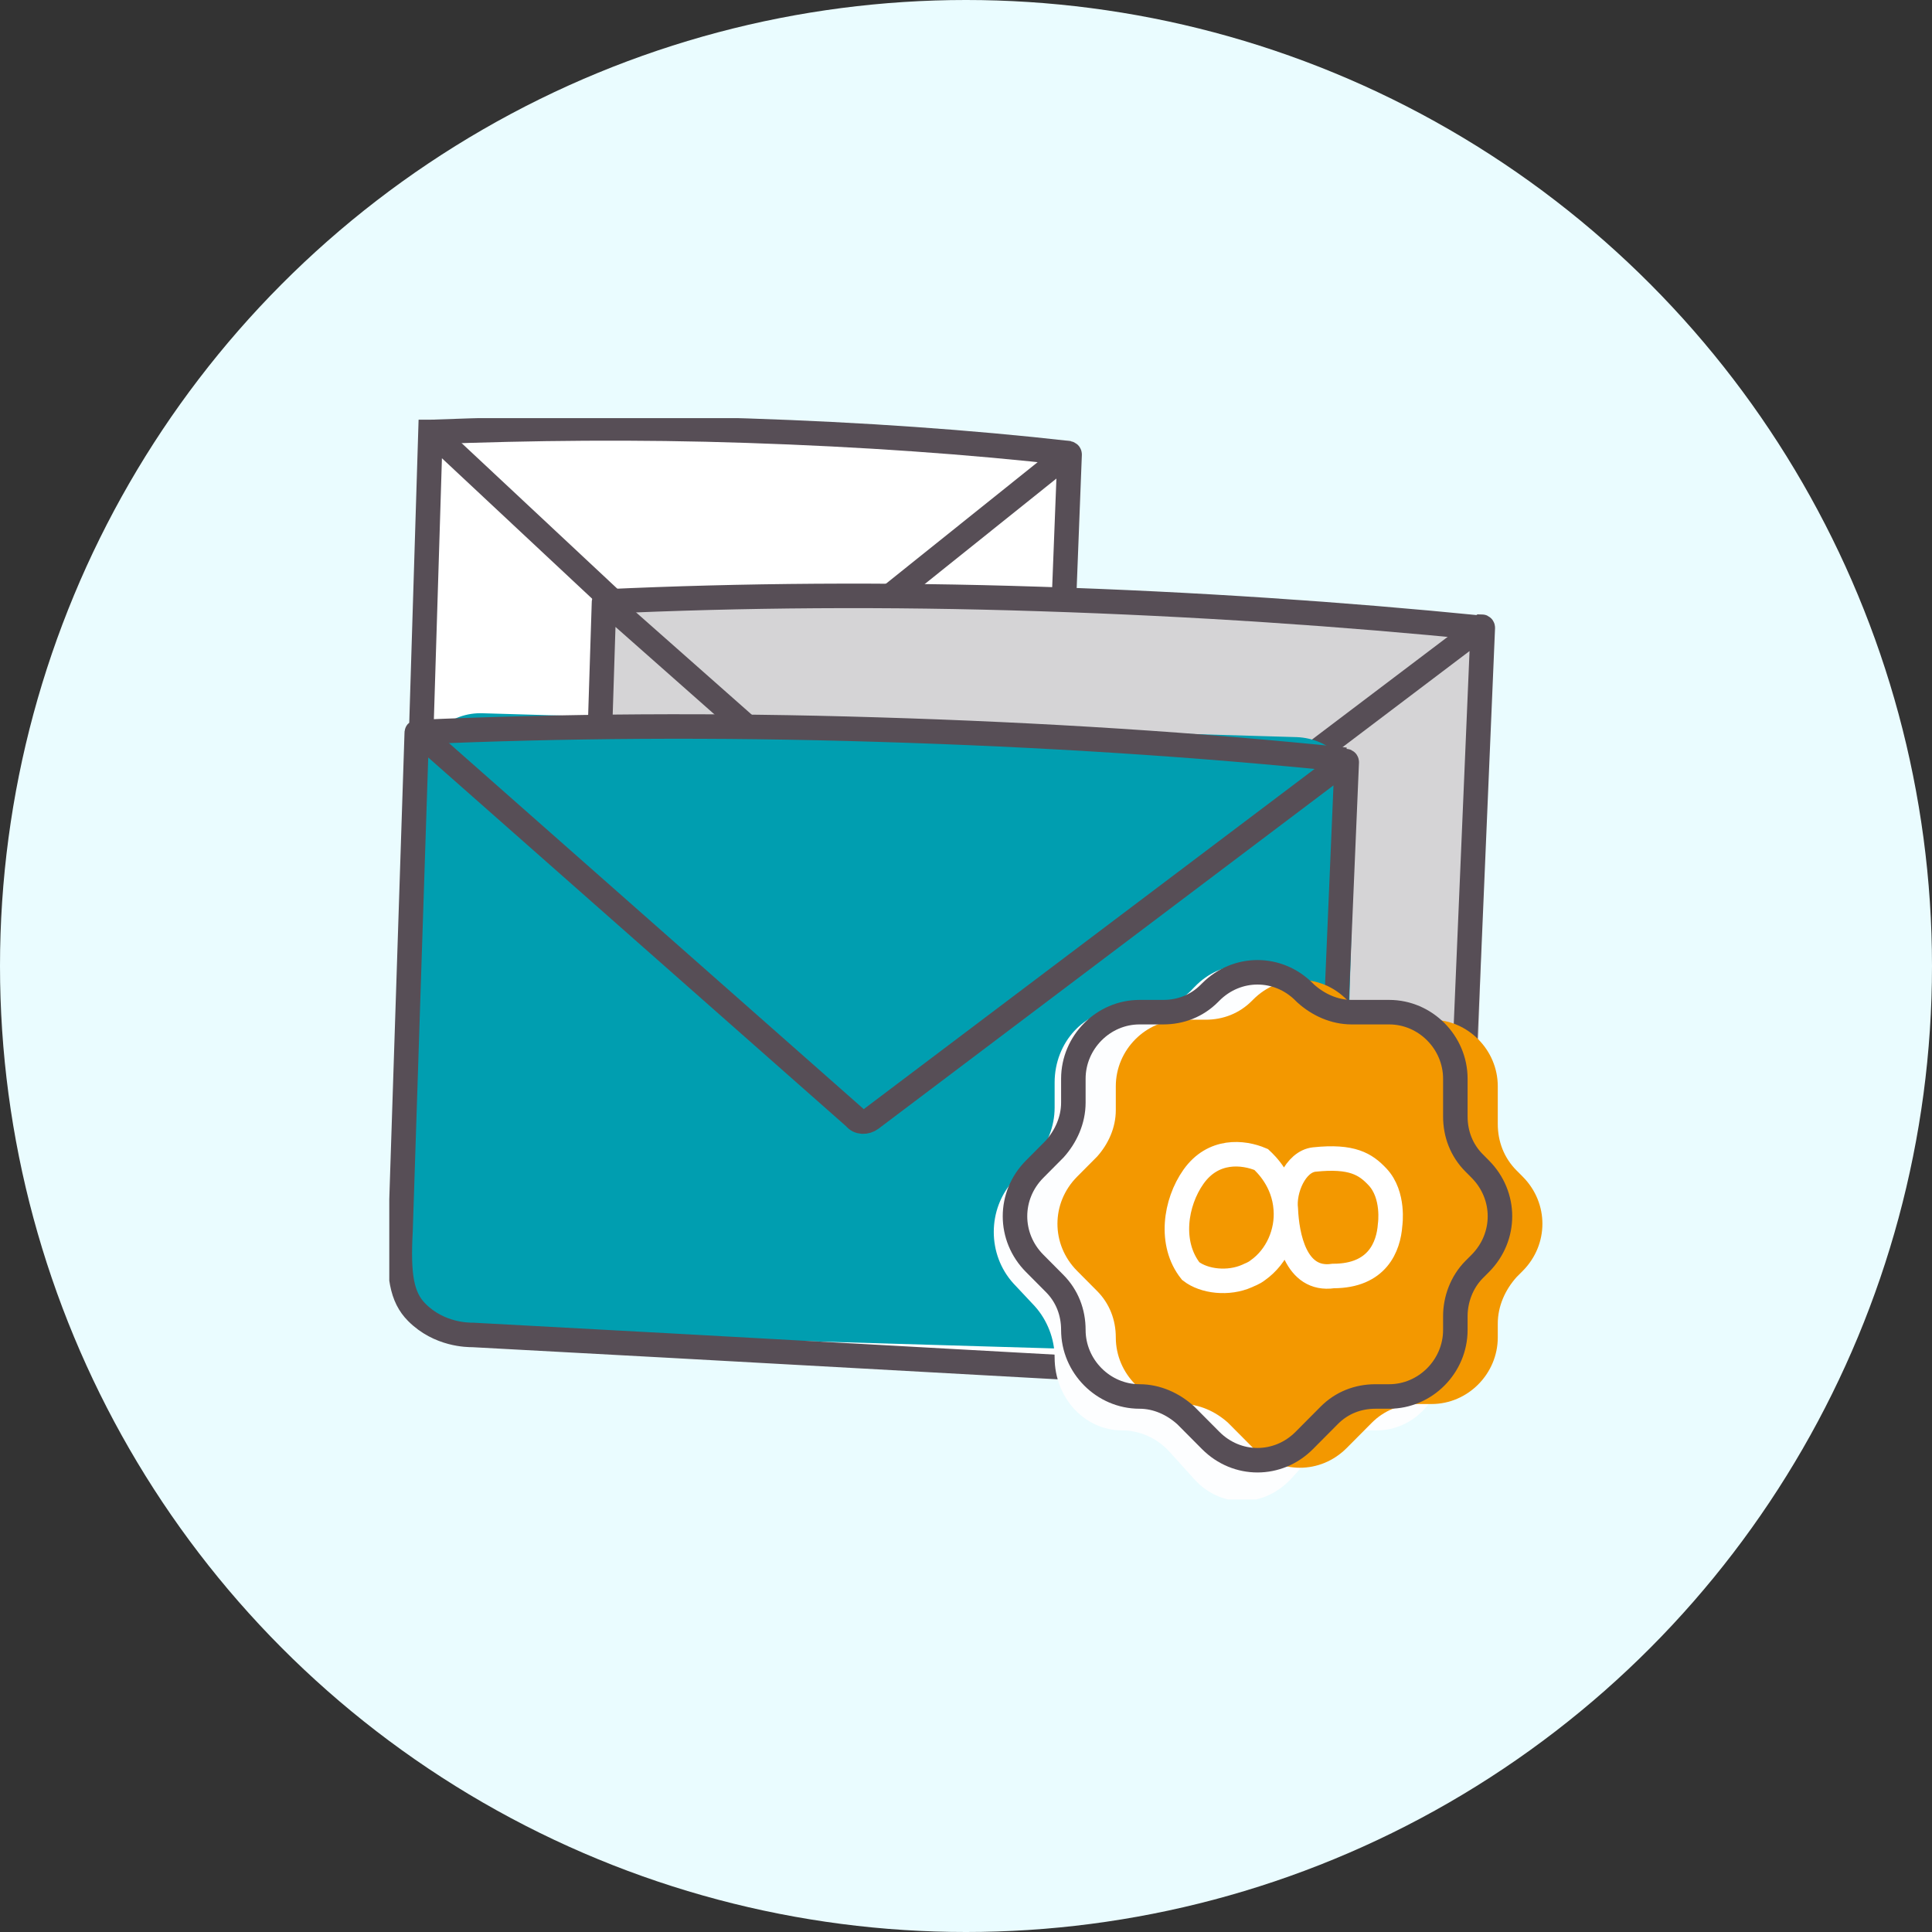 <svg width="134" height="134" viewBox="0 0 134 134" fill="none" xmlns="http://www.w3.org/2000/svg">
<rect x="0" y="0" width="134" height="134" fill="#333333" stroke="none"/>
<circle cx="67" cy="67" r="67" fill="#EAFCFF"/>
<g clip-path="url(#clip0_1_1815)">
<path d="M29.165 57.746L29.857 32.223C29.857 30.655 31.242 29.436 32.801 29.523L71.329 30.655C72.888 30.742 74.1 32.049 74.1 33.617L73.407 59.139C73.407 60.707 72.022 61.927 70.463 61.84L31.935 60.707C30.377 60.62 29.165 59.314 29.165 57.746Z" fill="white"/>
<path d="M28.818 57.746L29.511 32.136C29.511 30.568 30.896 29.348 32.455 29.436L71.243 30.655C72.801 30.742 74.1 31.962 74.013 33.53L73.32 59.052C73.32 60.62 71.935 61.84 70.377 61.753L31.589 60.62C30.03 60.533 28.818 59.227 28.818 57.746Z" fill="white"/>
<path d="M29.944 29.958H29.857L29.078 55.219C28.991 57.484 29.165 58.53 29.857 59.313C30.896 60.446 32.282 60.446 32.541 60.446C44.922 61.143 57.39 61.84 69.771 62.624C70.031 62.624 71.243 62.536 72.195 61.491C73.407 60.185 73.147 58.53 73.147 58.268L74.186 31.526C74.186 31.439 74.1 31.439 74.1 31.439L51.589 49.47C51.329 49.645 50.983 49.645 50.81 49.47L29.944 29.958Z" stroke="#574E56" stroke-width="1.7" stroke-miterlimit="10"/>
<path d="M74.186 31.439C67.26 30.655 59.727 30.132 51.849 29.871C44.143 29.61 36.784 29.697 29.944 29.958" stroke="#574E56" stroke-width="1.7" stroke-miterlimit="10"/>
<path d="M40.852 77.781L41.805 44.592C41.891 42.589 43.623 41.021 45.787 41.021L98.774 42.502C100.939 42.589 102.584 44.244 102.584 46.248L101.632 79.523C101.545 81.526 99.813 83.094 97.649 83.094L44.662 81.613C42.497 81.439 40.852 79.784 40.852 77.781Z" fill="white"/>
<path d="M41.113 78.042L42.065 44.854C42.152 42.85 43.883 41.282 46.048 41.282L99.468 42.937C101.632 43.025 103.364 44.68 103.277 46.683L102.325 79.871C102.238 81.875 100.507 83.443 98.342 83.443L45.009 81.875C42.758 81.788 41.113 80.132 41.113 78.042Z" fill="#D5D4D6"/>
<path d="M41.978 41.718C41.892 41.718 41.892 41.718 41.892 41.805L40.853 74.471C40.766 77.432 41.026 78.826 41.892 79.784C43.364 81.265 45.182 81.265 45.615 81.265C62.584 82.136 79.641 83.007 96.697 83.965C97.043 83.965 98.775 83.878 100.074 82.484C101.719 80.829 101.459 78.565 101.372 78.303L102.844 43.547C102.844 43.46 102.758 43.46 102.758 43.46L71.675 66.979C71.329 67.24 70.896 67.24 70.55 66.979L41.978 41.718Z" stroke="#574E56" stroke-width="1.7" stroke-miterlimit="10"/>
<path d="M102.758 43.547C93.147 42.589 82.931 41.892 72.108 41.544C61.459 41.195 51.416 41.282 41.978 41.718" stroke="#574E56" stroke-width="1.7" stroke-miterlimit="10"/>
<path d="M27.866 88.93L28.905 53.826C28.991 51.648 30.896 49.993 33.147 50.08L89.165 51.735C91.416 51.822 93.234 53.565 93.147 55.742L92.108 90.847C92.022 93.025 90.117 94.68 87.866 94.593L31.849 92.937C29.597 92.85 27.779 91.108 27.866 88.93Z" fill="white"/>
<path d="M28.212 88.321L29.251 53.216C29.337 51.038 31.242 49.383 33.493 49.471L89.944 51.126C92.195 51.213 94.013 52.955 94.013 55.133L92.974 90.237C92.887 92.415 90.983 94.07 88.731 93.983L32.281 92.328C29.944 92.241 28.212 90.498 28.212 88.321Z" fill="#009EB0"/>
<path d="M28.991 50.777C28.905 50.777 28.905 50.777 28.905 50.864L27.779 85.359C27.606 88.495 27.866 89.976 28.905 91.021C30.463 92.589 32.455 92.589 32.801 92.589C50.809 93.547 68.905 94.592 86.913 95.551C87.26 95.551 89.078 95.463 90.463 93.983C92.195 92.24 91.849 89.889 91.849 89.627L93.407 52.868C93.407 52.781 93.32 52.781 93.32 52.781L60.42 77.606C60.074 77.868 59.554 77.868 59.294 77.519L28.991 50.777Z" stroke="#574E56" stroke-width="1.7" stroke-miterlimit="10"/>
<path d="M93.32 52.694C83.191 51.648 72.368 50.951 60.853 50.603C49.597 50.255 38.948 50.342 28.991 50.777" stroke="#574E56" stroke-width="1.7" stroke-miterlimit="10"/>
<path d="M101.632 89.54L102.065 89.105C103.883 87.101 103.883 83.965 102.065 81.962L101.632 81.526C100.766 80.568 100.247 79.261 100.247 77.955V75.08C100.247 72.293 98.169 70.028 95.572 70.028H92.888C91.675 70.028 90.463 69.505 89.597 68.547L89.511 68.46C87.693 66.457 84.749 66.457 82.844 68.46L82.758 68.547C81.892 69.505 80.68 70.028 79.468 70.028H77.823C75.225 70.028 73.147 72.293 73.147 75.08V76.823C73.147 78.129 72.628 79.436 71.762 80.394L70.29 81.875C68.472 83.878 68.472 87.014 70.29 89.018L71.762 90.586C72.628 91.544 73.147 92.85 73.147 94.157C73.147 96.945 75.225 99.209 77.823 99.209C79.035 99.209 80.247 99.732 81.113 100.69L82.844 102.606C84.662 104.61 87.606 104.61 89.511 102.606L91.243 100.69C92.108 99.732 93.32 99.209 94.533 99.209H95.485C98.082 99.209 100.16 96.945 100.16 94.157V93.112C100.247 91.718 100.68 90.411 101.632 89.54Z" fill="#FDFEFF"/>
<path d="M105.182 88.582L105.615 88.147C107.433 86.317 107.433 83.443 105.615 81.613L105.182 81.178C104.316 80.307 103.883 79.174 103.883 77.955V75.342C103.883 72.816 101.805 70.725 99.294 70.725H96.697C95.485 70.725 94.359 70.202 93.494 69.418L93.407 69.331C91.589 67.502 88.732 67.502 86.914 69.331L86.827 69.418C85.961 70.289 84.836 70.725 83.624 70.725H81.978C79.468 70.725 77.39 72.816 77.39 75.342V76.997C77.39 78.216 76.87 79.349 76.091 80.22L74.706 81.613C72.888 83.443 72.888 86.317 74.706 88.147L76.091 89.54C76.957 90.411 77.39 91.544 77.39 92.763C77.39 95.289 79.468 97.38 81.978 97.38C83.191 97.38 84.316 97.903 85.182 98.687L86.914 100.429C88.732 102.258 91.589 102.258 93.407 100.429L95.139 98.687C96.004 97.816 97.13 97.38 98.342 97.38H99.294C101.805 97.38 103.883 95.289 103.883 92.763V91.805C103.883 90.585 104.403 89.453 105.182 88.582Z" fill="#F39800"/>
<path d="M102.238 88.059L102.671 87.624C104.489 85.795 104.489 82.92 102.671 81.091L102.238 80.655C101.372 79.784 100.94 78.652 100.94 77.432V74.819C100.94 72.293 98.862 70.202 96.351 70.202H93.753C92.541 70.202 91.416 69.68 90.55 68.896L90.463 68.809C88.645 66.979 85.788 66.979 83.97 68.809L83.883 68.896C83.017 69.767 81.892 70.202 80.68 70.202H79.035C76.524 70.202 74.446 72.293 74.446 74.819V76.474C74.446 77.694 73.927 78.826 73.147 79.697L71.762 81.091C69.944 82.92 69.944 85.795 71.762 87.624L73.147 89.018C74.013 89.889 74.446 91.021 74.446 92.241C74.446 94.767 76.524 96.857 79.035 96.857C80.247 96.857 81.372 97.38 82.238 98.164L83.97 99.906C85.788 101.735 88.645 101.735 90.463 99.906L92.195 98.164C93.061 97.293 94.186 96.857 95.398 96.857H96.351C98.862 96.857 100.94 94.767 100.94 92.241V91.282C100.94 90.15 101.372 88.931 102.238 88.059Z" stroke="#574E56" stroke-width="1.7" stroke-miterlimit="10"/>
<path d="M89.18 83.865C89.304 85.456 88.59 87.147 87.243 88.099C86.944 88.335 86.641 88.42 86.491 88.501C85.209 89.07 83.523 88.892 82.585 88.16C81.075 86.26 81.513 83.408 82.773 81.624C84.143 79.685 86.223 79.888 87.474 80.422C87.788 80.717 89.046 81.894 89.18 83.865ZM89.18 83.865C89.26 85.711 89.841 88.89 92.471 88.501C95.54 88.501 96.308 86.467 96.416 84.945C96.416 84.945 96.723 82.88 95.54 81.624C94.714 80.748 93.786 80.144 91.156 80.422C89.841 80.562 89.016 82.541 89.18 83.865Z" stroke="white" stroke-width="1.7" stroke-miterlimit="10" stroke-linecap="round"/>
</g>
<defs>
<clipPath id="clip0_1_1815">
<rect width="80" height="75" fill="white" transform="translate(27 29)"/>
</clipPath>
</defs>
</svg>
